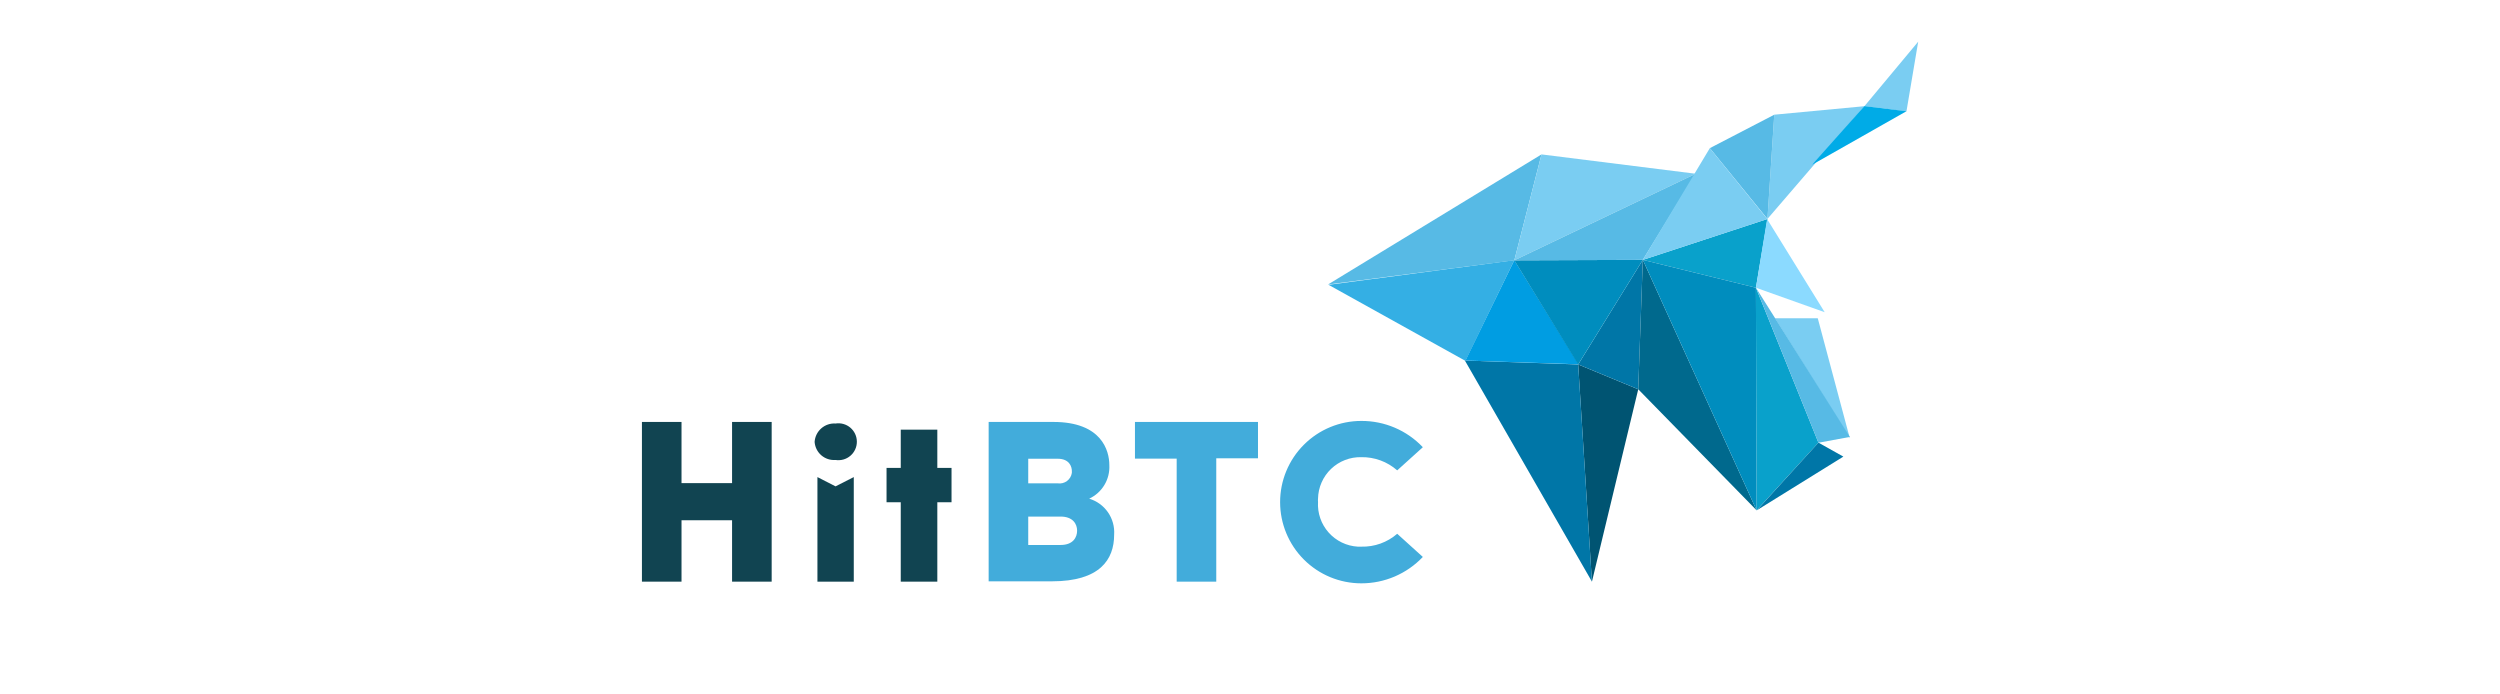 <svg width="180" height="50" viewBox="0 0 180 50" fill="none" xmlns="http://www.w3.org/2000/svg">
<path d="M110.988 11.117L109.031 18.743L95.615 20.483L110.988 11.117Z" fill="#57BAE5"/>
<path d="M114.619 41.879L117.953 28.029L113.629 26.241L114.619 41.879Z" fill="#005472"/>
<path d="M109.031 18.735L105.512 25.983L95.655 20.507L109.031 18.735Z" fill="#34AFE4"/>
<path d="M114.62 41.879L113.629 26.241L105.472 25.959L114.62 41.879Z" fill="#0076A7"/>
<path d="M109.031 18.735L113.669 26.233L105.512 25.959L109.031 18.735Z" fill="#009DE2"/>
<path d="M110.988 11.117L122.093 12.51L109.031 18.743L110.988 11.117Z" fill="#7ACDF2"/>
<path d="M134.237 7.646L127.255 15.764L127.746 8.258L134.237 7.646Z" fill="#7ACDF2"/>
<path d="M138.11 3L134.237 7.646L137.265 8.017L138.11 3Z" fill="#7ACDF2"/>
<path d="M130.476 11.858L137.264 8.009L134.236 7.639L130.476 11.858Z" fill="#00ABE7"/>
<path d="M117.953 28.028L118.283 18.711L113.629 26.24L117.953 28.028Z" fill="#0076A7"/>
<path d="M118.283 18.711L113.628 26.24L109.03 18.743L118.283 18.711Z" fill="#008DBE"/>
<path d="M122.092 12.51L118.283 18.711L109.03 18.743L122.092 12.51Z" fill="#57BAE5"/>
<path d="M118.284 18.711L117.954 28.028L126.474 36.741L118.284 18.711Z" fill="#00698D"/>
<path d="M130.927 31.869L126.426 20.716L126.474 36.749L130.927 31.869Z" fill="#09A1CB"/>
<path d="M127.255 15.764L126.426 20.716L118.284 18.711L127.255 15.764Z" fill="#09A1CB"/>
<path d="M131.378 22.48L126.426 20.716L127.231 15.772L131.378 22.48Z" fill="#8BDAFF"/>
<path d="M133.19 31.564L127.795 22.915H130.879L133.19 31.564Z" fill="#7ACDF2"/>
<path d="M123.108 10.666L127.256 15.764L127.747 8.259L123.108 10.666Z" fill="#57BAE5"/>
<path d="M126.426 20.716L118.284 18.711L126.474 36.741L126.426 20.716Z" fill="#008DBE"/>
<path d="M130.926 31.87L132.722 32.876L126.489 36.742L130.926 31.87Z" fill="#0076A7"/>
<path d="M133.19 31.459L126.426 20.716L130.927 31.878L133.19 31.459Z" fill="#57BAE5"/>
<path d="M123.108 10.666L118.276 18.719L127.247 15.772L123.108 10.666Z" fill="#7ACDF2"/>
<path d="M58.855 34.35L60.159 35.018L61.472 34.35V41.879H58.855V34.35ZM58.653 31.805C58.68 31.432 58.854 31.084 59.136 30.839C59.418 30.593 59.786 30.468 60.159 30.493C60.349 30.463 60.543 30.474 60.727 30.527C60.912 30.579 61.083 30.671 61.229 30.795C61.375 30.92 61.492 31.075 61.572 31.249C61.653 31.424 61.694 31.613 61.694 31.805C61.694 31.997 61.653 32.187 61.572 32.361C61.492 32.535 61.375 32.69 61.229 32.815C61.083 32.94 60.912 33.032 60.727 33.084C60.543 33.136 60.349 33.148 60.159 33.118C59.976 33.132 59.791 33.11 59.616 33.053C59.441 32.996 59.279 32.905 59.139 32.786C58.999 32.666 58.885 32.52 58.801 32.356C58.718 32.192 58.668 32.013 58.653 31.829V31.805Z" fill="#114451"/>
<path d="M52.709 30.38V34.785H49.069V30.38H46.219V41.879H49.069V37.458H52.709V41.879H55.56V30.38H52.709Z" fill="#114451"/>
<path d="M67.487 41.879H64.854V36.162H63.831V33.689H64.854V30.935H67.487V33.689H68.51V36.162H67.487V41.879Z" fill="#114451"/>
<path d="M74.033 39.238H76.361C77.271 39.238 77.552 38.682 77.552 38.207C77.552 37.732 77.254 37.193 76.361 37.193H74.033V39.238ZM74.033 34.801H76.159C76.276 34.818 76.394 34.812 76.508 34.783C76.622 34.754 76.729 34.703 76.824 34.633C76.918 34.563 76.997 34.474 77.058 34.373C77.118 34.272 77.157 34.16 77.174 34.044C77.178 34.001 77.178 33.958 77.174 33.915C77.174 33.609 77.005 33.029 76.151 33.029H74.033V34.801ZM75.845 30.38C79.316 30.38 79.872 32.441 79.872 33.488C79.899 33.99 79.776 34.488 79.517 34.919C79.259 35.349 78.877 35.692 78.422 35.904C78.971 36.069 79.448 36.415 79.774 36.886C80.1 37.357 80.257 37.925 80.218 38.497C80.218 40.301 79.179 41.855 75.74 41.855H71.183V30.38H75.845Z" fill="#42ACDB"/>
<path d="M87.571 41.879H84.721V33.021H81.717V30.38H90.575V32.997H87.571V41.879Z" fill="#42ACDB"/>
<path d="M102.443 32.2L100.599 33.867C99.886 33.239 98.964 32.9 98.014 32.916C97.614 32.907 97.216 32.976 96.842 33.121C96.469 33.266 96.127 33.482 95.838 33.759C95.548 34.036 95.316 34.367 95.155 34.734C94.994 35.101 94.906 35.495 94.898 35.896C94.89 35.976 94.89 36.057 94.898 36.138C94.874 36.537 94.929 36.937 95.06 37.315C95.19 37.693 95.394 38.041 95.66 38.34C95.925 38.64 96.247 38.883 96.607 39.058C96.967 39.233 97.357 39.335 97.757 39.359H98.014C98.961 39.384 99.884 39.053 100.599 38.432L102.443 40.099C101.873 40.701 101.186 41.179 100.425 41.506C99.663 41.833 98.843 42.001 98.014 42C96.464 42 94.977 41.384 93.88 40.288C92.784 39.191 92.168 37.704 92.168 36.154C92.168 34.603 92.784 33.116 93.88 32.02C94.977 30.923 96.464 30.307 98.014 30.307C98.843 30.303 99.663 30.469 100.425 30.794C101.187 31.12 101.874 31.598 102.443 32.2Z" fill="#42ACDB"/>
</svg>
